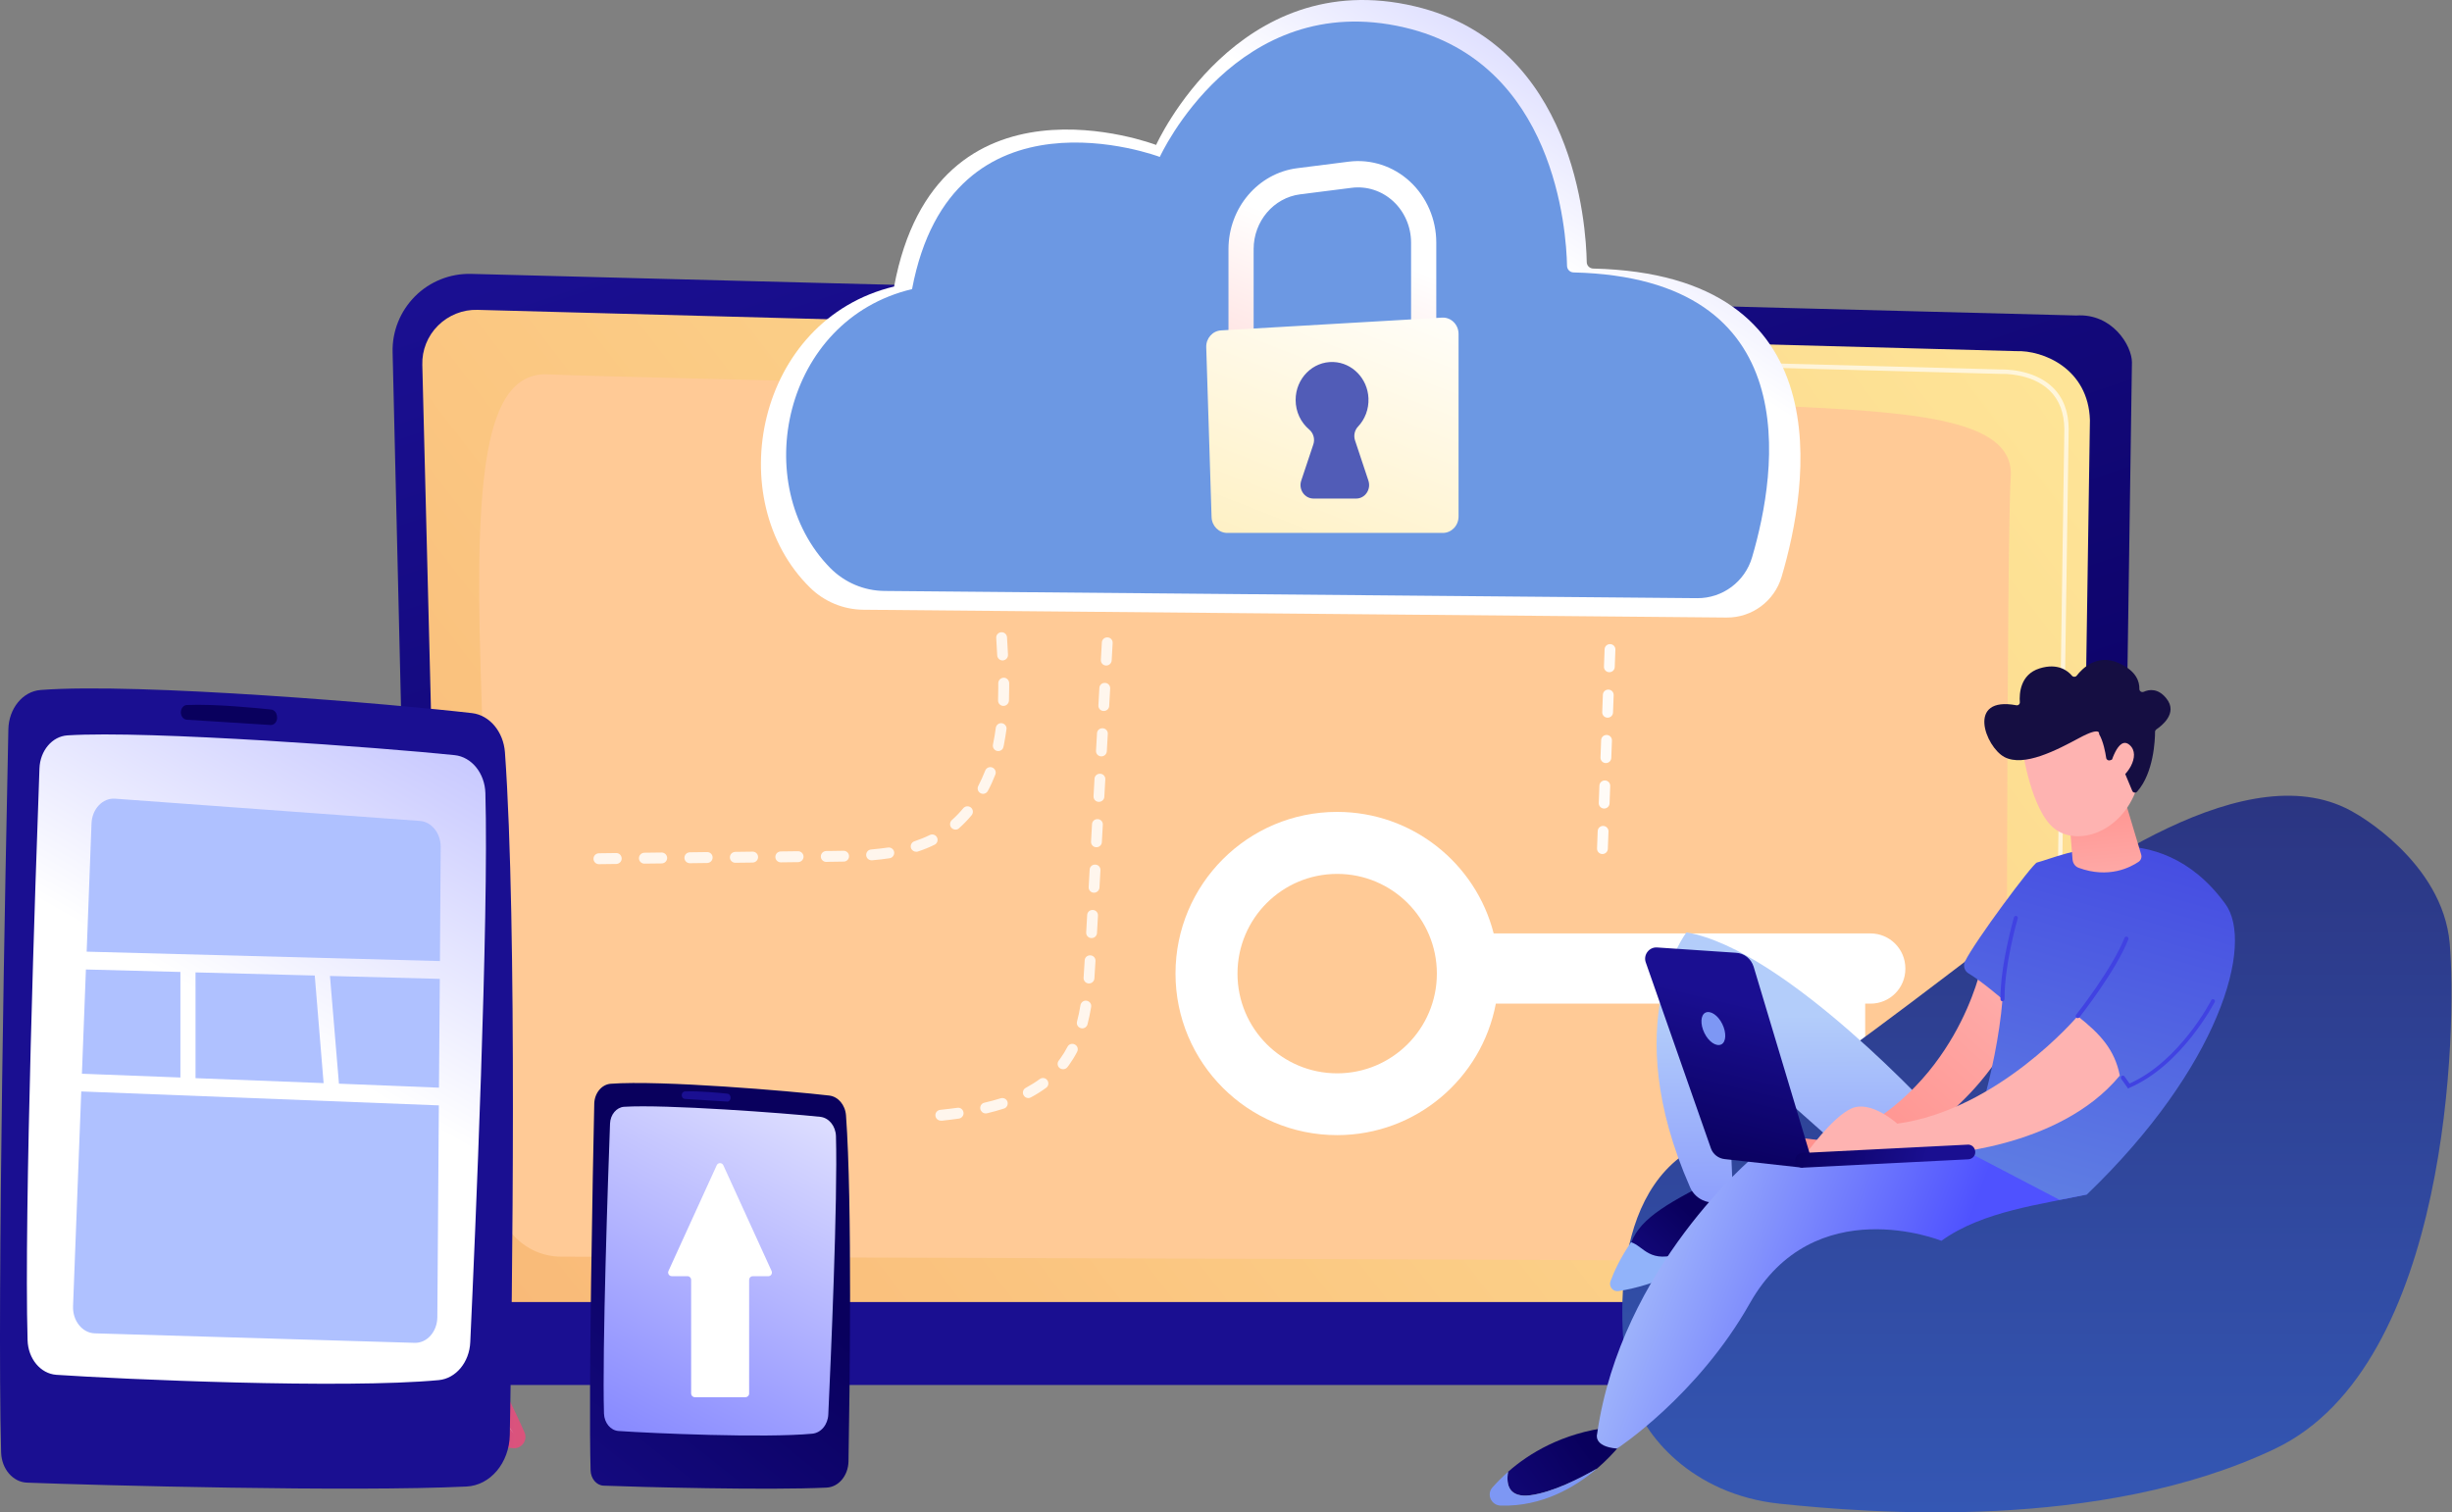 <svg width="496" height="306" viewBox="0 0 496 306" fill="none" xmlns="http://www.w3.org/2000/svg">
<rect x="0" y="0" width="496" height="306" fill="#808080" stroke="none"/>
<path opacity="0.82" d="M9.777 201.735C9.34 201.451 9.558 200.773 10.082 200.817C18.406 201.713 48.663 206.85 71.384 234.808C92.16 260.383 102.559 281.739 106.098 289.827C106.797 291.422 105.508 293.193 103.782 293.018C93.47 291.991 64.764 287.597 52.77 270.066C38.395 249.147 31.077 214.894 9.777 201.735Z" fill="url(#paint0_linear_182_82593)"/>
<path opacity="0.5" d="M34.223 216.184C34.223 216.184 61.334 226.414 103.913 290.067C103.913 290.089 57.73 228.381 34.223 216.184Z" fill="white"/>
<path d="M83.985 264.346C83.985 267.734 86.76 270.488 90.124 270.488H422.344C425.73 270.488 428.482 267.734 428.482 264.346L431.257 73.319C431.257 69.931 427.281 63.352 419.984 63.833L95.302 55.417C91.063 55.307 86.956 56.947 83.963 59.942C80.97 62.936 79.31 67.024 79.419 71.265L83.985 264.346Z" fill="url(#paint1_linear_182_82593)"/>
<path d="M90.058 258.443C90.058 261.635 92.68 264.258 95.869 264.258H414.347C417.537 264.258 420.159 261.635 420.159 258.443L422.758 85.014C422.452 74.587 413.299 70.827 407.772 71.046L96.59 62.696C93.619 62.608 90.735 63.767 88.616 65.865C86.497 67.964 85.339 70.849 85.427 73.822L90.058 258.443Z" fill="url(#paint2_linear_182_82593)"/>
<g opacity="0.81">
<path opacity="0.81" d="M416.73 175.642C416.708 175.642 416.708 175.642 416.73 175.642C416.49 175.642 416.293 175.445 416.293 175.204L416.49 161.149C416.49 160.909 416.708 160.712 416.927 160.712C417.167 160.712 417.363 160.909 417.363 161.149L417.167 175.204C417.145 175.445 416.97 175.642 416.73 175.642Z" fill="white"/>
<path opacity="0.81" d="M417.233 141.17C416.993 141.17 416.796 140.973 416.796 140.733L417.583 86.872C417.561 83.549 416.556 80.883 414.568 78.981C410.898 75.462 405.087 75.636 404.846 75.658L305.401 72.991C305.161 72.991 304.964 72.773 304.986 72.532C304.986 72.292 305.183 72.095 305.423 72.095C305.423 72.095 305.423 72.095 305.445 72.095L404.846 74.762C405.087 74.762 411.247 74.565 415.18 78.325C417.343 80.402 418.457 83.265 418.457 86.85L417.67 140.733C417.67 140.995 417.474 141.17 417.233 141.17Z" fill="white"/>
</g>
<path d="M406.133 248.825C405.805 234.486 405.914 107.572 406.745 96.599C407.575 85.648 390.513 83.571 364.297 82.347C338.103 81.123 117.06 76.227 111.38 75.767C98.578 74.74 95.934 93.867 97.223 135.399C98.185 166.592 99.779 218.004 100.522 241.634C100.741 248.672 106.486 254.247 113.521 254.268C166.717 254.421 370.567 254.99 384.133 255.405C399.754 255.886 406.264 254.509 406.133 248.825Z" fill="url(#paint3_linear_182_82593)"/>
<path d="M58.666 280.237H447.075C447.97 280.237 448.713 279.494 448.713 278.598V265.089C448.713 264.192 447.97 263.449 447.075 263.449H58.666C57.77 263.449 57.027 264.192 57.027 265.089V278.598C57.027 279.494 57.77 280.237 58.666 280.237Z" fill="url(#paint4_linear_182_82593)"/>
<path d="M322.277 54.339C321.565 54.322 320.971 53.745 320.971 53.016C320.835 45.634 318.529 8.945 286.254 1.291C250.315 -7.244 233.864 29.326 233.864 29.326C233.864 29.326 189.395 12.271 180.864 57.971C152.981 64.674 145.739 101.091 163.87 118.909C166.753 121.743 170.62 123.338 174.656 123.372L349.26 124.951C354.382 125.002 358.928 121.641 360.386 116.72C365.847 98.291 373.004 55.527 322.277 54.339Z" fill="url(#paint5_linear_182_82593)"/>
<path d="M318.291 55.12C317.579 55.103 317.002 54.526 316.985 53.796C316.849 46.72 314.56 12.695 284.15 5.568C250.162 -2.408 234.61 31.752 234.61 31.752C234.61 31.752 192.566 15.818 184.493 58.497C158.374 64.691 151.421 98.121 167.94 114.921C170.84 117.857 174.775 119.537 178.913 119.571L343.29 121.031C348.429 121.081 352.974 117.704 354.416 112.766C359.555 95.304 365.644 56.257 318.291 55.12Z" fill="url(#paint6_linear_182_82593)"/>
<path d="M253.604 71.613H248.504V50.407C248.504 42.078 254.484 35.042 262.397 34.033L272.823 32.711C277.312 32.143 281.829 33.607 285.21 36.733C288.591 39.861 290.537 44.366 290.537 49.085V67.591H285.438V49.085C285.438 45.887 284.117 42.845 281.829 40.727C279.542 38.61 276.474 37.615 273.434 37.998L263.007 39.32C257.638 40.003 253.589 44.764 253.589 50.407V71.613H253.604Z" fill="url(#paint7_linear_182_82593)"/>
<path d="M246.999 66.852L291.703 64.265C293.521 64.165 295.041 65.672 295.041 67.562V104.517C295.041 106.337 293.621 107.829 291.873 107.829H248.249C246.544 107.829 245.138 106.408 245.081 104.631L244.002 70.263C243.945 68.458 245.28 66.951 246.999 66.852Z" fill="url(#paint8_linear_182_82593)"/>
<path d="M276.803 97.24L274.104 89.124C273.777 88.143 274.004 87.063 274.7 86.324C276.092 84.86 276.916 82.813 276.817 80.568C276.646 76.602 273.55 73.404 269.743 73.248C265.538 73.077 262.086 76.588 262.086 80.923C262.086 83.339 263.151 85.485 264.813 86.892C265.68 87.617 266.035 88.826 265.666 89.92L263.222 97.24C262.626 99.017 263.89 100.879 265.708 100.879H274.331C276.135 100.879 277.399 99.017 276.803 97.24Z" fill="#515CB7"/>
<path d="M1.692 147.568C1.146 173.362 -0.624 262.35 0.228 293.871C0.316 297.215 2.609 299.882 5.449 299.991C19.562 300.538 71.317 301.893 94.386 300.778C99.193 300.538 103.016 295.991 103.125 290.351C103.606 263.268 104.654 187.111 102.142 152.224C101.836 148.049 99.04 144.705 95.479 144.289C80.099 142.497 28.148 138.081 8.202 139.611C4.597 139.896 1.779 143.349 1.692 147.568Z" fill="url(#paint9_linear_182_82593)"/>
<path d="M7.982 155.481C7.218 176.313 4.836 245.562 5.579 271.181C5.688 274.919 8.201 277.957 11.412 278.176C24.564 279.072 69.436 281.061 88.749 279.247C92.222 278.919 94.953 275.64 95.128 271.553C96.111 250.306 98.907 185.8 98.186 160.487C98.077 156.443 95.39 153.142 91.96 152.792C77.738 151.306 30.047 147.743 13.641 148.792C10.56 148.989 8.113 151.874 7.982 155.481Z" fill="url(#paint10_linear_182_82593)"/>
<path d="M36.582 144.136C36.582 144.923 37.106 145.579 37.784 145.623C41.126 145.819 50.498 146.41 54.715 146.694C55.545 146.759 56.2 145.885 56.025 144.923L56.004 144.77C55.894 144.114 55.435 143.634 54.867 143.568C52.028 143.262 43.464 142.409 37.805 142.65C37.106 142.672 36.582 143.349 36.582 144.136Z" fill="url(#paint11_linear_182_82593)"/>
<path d="M39.551 218.151L65.461 219.156L63.669 197.385L39.551 196.751V218.151Z" fill="#AFC1FF"/>
<path d="M68.563 219.266L88.793 220.074L88.968 198.062L66.75 197.472L68.563 219.266Z" fill="#AFC1FF"/>
<path d="M88.991 194.456L89.144 171.394C89.166 168.596 87.309 166.279 84.95 166.105L23.277 161.602C20.765 161.427 18.624 163.678 18.514 166.607L17.531 192.554L88.991 194.456Z" fill="#AFC1FF"/>
<path d="M36.494 196.663L17.379 196.161L16.57 217.255L36.494 218.02V196.663Z" fill="#AFC1FF"/>
<path d="M16.438 220.84L14.778 264.295C14.668 267.224 16.635 269.695 19.147 269.782L83.878 271.706C86.391 271.771 88.444 269.432 88.466 266.503L88.772 223.659L16.438 220.84Z" fill="#AFC1FF"/>
<path d="M120.209 223.331C119.925 236.403 119.029 281.52 119.466 297.499C119.509 299.182 120.667 300.559 122.109 300.603C129.275 300.887 155.491 301.565 167.2 300.997C169.647 300.887 171.57 298.57 171.635 295.707C171.876 281.979 172.422 243.376 171.133 225.692C170.98 223.572 169.56 221.889 167.747 221.67C159.947 220.752 133.622 218.522 123.507 219.287C121.694 219.44 120.252 221.189 120.209 223.331Z" fill="url(#paint12_linear_182_82593)"/>
<path d="M123.399 227.354C123.006 237.911 121.804 273.017 122.176 286.001C122.241 287.903 123.508 289.433 125.125 289.542C131.788 290.002 154.552 291.007 164.318 290.089C166.087 289.914 167.464 288.253 167.551 286.198C168.053 275.422 169.473 242.742 169.102 229.889C169.037 227.834 167.682 226.173 165.934 225.976C158.725 225.211 134.541 223.419 126.239 223.944C124.71 224.053 123.465 225.517 123.399 227.354Z" fill="url(#paint13_linear_182_82593)"/>
<path d="M137.902 221.604C137.902 221.998 138.164 222.326 138.514 222.348C140.196 222.457 144.959 222.741 147.1 222.894C147.515 222.916 147.843 222.479 147.777 221.998L147.755 221.911C147.711 221.583 147.471 221.342 147.187 221.298C145.745 221.145 141.42 220.708 138.536 220.839C138.165 220.861 137.902 221.189 137.902 221.604Z" fill="url(#paint14_linear_182_82593)"/>
<path d="M156.082 257.169L146.316 235.769C146.054 235.201 145.246 235.201 144.984 235.769L135.218 257.169C135 257.65 135.349 258.218 135.896 258.218H139.063C139.478 258.218 139.806 258.546 139.806 258.962V281.957C139.806 282.373 140.134 282.701 140.549 282.701H150.795C151.21 282.701 151.538 282.373 151.538 281.957V258.962C151.538 258.546 151.865 258.218 152.28 258.218H155.448C155.951 258.218 156.3 257.672 156.082 257.169Z" fill="white"/>
<path d="M378.367 188.866H302.145C298.54 174.724 285.716 164.275 270.468 164.275C252.422 164.275 237.785 178.92 237.785 196.976C237.785 215.032 252.422 229.677 270.468 229.677C286.437 229.677 299.72 218.223 302.582 203.075H340.311V211.294C340.311 214.376 342.801 216.89 345.903 216.89H346.1C349.18 216.89 351.693 214.398 351.693 211.294V203.075H365.915V215.775C365.915 218.857 368.405 221.371 371.508 221.371H371.704C374.784 221.371 377.297 218.879 377.297 215.775V203.075H378.389C382.278 203.075 385.424 199.927 385.424 196.036V195.905C385.402 192.014 382.256 188.866 378.367 188.866ZM270.489 217.174C259.348 217.174 250.325 208.146 250.325 196.998C250.325 185.85 259.348 176.822 270.489 176.822C281.631 176.822 290.654 185.85 290.654 196.998C290.654 208.124 281.631 217.174 270.489 217.174Z" fill="white"/>
<path d="M476.424 164.546C476.424 164.546 494.095 174.314 495.537 190.882C496.979 207.451 495.661 276.158 460.276 293.098C424.892 309.996 378.016 306.122 360.097 304.267C342.178 302.412 332.21 290.213 329.985 281.846C327.761 273.438 324.177 242.155 343.043 232.098C361.909 222 381.723 206.544 401.536 191.501C421.309 176.374 455.251 151.81 476.424 164.546Z" fill="url(#paint15_linear_182_82593)"/>
<path d="M348.603 237.745C348.603 237.745 353.381 237.992 353.958 247.802C353.958 247.802 342.918 257.694 328.007 260.084C326.894 260.249 329.572 252.418 329.984 251.388C331.879 246.318 337.934 243.062 348.603 237.745Z" fill="url(#paint16_linear_182_82593)"/>
<path d="M402.278 226.205H392.227C392.227 226.205 361.374 192.119 341.149 188.657C341.149 188.657 327.061 206.668 341.89 240.259C343.085 242.98 346.421 244.175 348.893 242.567C349.634 242.073 350.17 241.455 350.499 240.671L349.305 211.985C349.305 211.985 375.626 235.025 380.199 239.476C384.771 243.886 408.003 241.207 402.278 226.205Z" fill="url(#paint17_linear_182_82593)"/>
<path d="M305.063 297.797C309.265 294.087 315.979 289.966 325.659 288.77L328.955 290.79C328.955 290.79 326.854 293.881 323.064 297.137C319.563 299.157 314.126 301.918 309.636 302.536C305.269 303.113 304.61 300.476 305.063 297.797Z" fill="url(#paint18_linear_182_82593)"/>
<path d="M329.941 251.346C332.537 252.171 333.69 255.88 340.281 253.448C346.665 251.099 351.403 248.049 353.833 246.318C353.874 246.812 353.915 247.307 353.957 247.802C353.957 247.802 342.299 258.889 327.387 261.238C326.275 261.403 325.369 260.29 325.781 259.219C326.481 257.323 327.799 254.437 329.941 251.346Z" fill="#91B3FA"/>
<path d="M301.891 300.97C302.715 300.022 303.786 298.95 305.063 297.796C304.61 300.475 305.269 303.113 309.635 302.536C314.125 301.918 319.563 299.157 323.064 297.137C318.656 300.888 311.983 304.885 303.539 304.638C301.644 304.556 300.655 302.371 301.891 300.97Z" fill="#7D97F4"/>
<path d="M401.906 233.5L354.824 233.994C354.824 233.994 327.925 256.251 323.065 290.172C323.065 290.172 322.241 292.686 327.101 293.098C327.101 293.098 343.372 282.464 353.959 263.711C366.975 240.671 392.72 251.058 392.72 251.058C401.165 244.958 413.152 243.721 422.132 241.661L401.906 233.5Z" fill="url(#paint19_linear_182_82593)"/>
<path d="M400.794 195.54C400.794 195.54 395.727 220.97 370.889 231.027L362.073 229.996L359.973 233.335L380.692 233.994C380.692 233.994 398.405 226.988 407.797 207.864C408.085 207.163 413.234 196.488 400.794 195.54Z" fill="url(#paint20_linear_182_82593)"/>
<path d="M398.077 233.088C398.077 233.088 403.844 217.426 405.079 202.176C405.079 202.176 400.878 198.549 398.242 196.982C397.377 196.488 397.047 195.416 397.5 194.51C399.436 190.512 411.176 174.726 412.041 174.52C416.819 173.325 436.385 164.01 450.144 182.887C456.075 190.965 448.99 215.901 422.133 241.702L416.613 242.773L398.077 233.088Z" fill="url(#paint21_linear_182_82593)"/>
<path d="M420.279 205.597C420.279 205.597 404.255 224.556 383.783 227.359C383.783 227.359 378.51 222.536 374.556 224.267C370.601 225.998 365.246 233.582 365.246 233.582H391.527C391.527 233.582 416.366 232.717 428.806 217.632C427.776 212.356 424.81 209.182 420.279 205.597Z" fill="url(#paint22_linear_182_82593)"/>
<path d="M429.626 161.207L433.127 172.913C433.292 173.448 433.086 174.025 432.633 174.355C430.944 175.509 426.537 177.817 420.481 175.592C419.781 175.344 419.328 174.685 419.246 173.943L418.422 163.763L429.626 161.207Z" fill="url(#paint23_linear_182_82593)"/>
<path d="M409.117 151.728C409.117 151.728 410.847 163.845 415.502 167.596C420.157 171.346 429.219 168.503 432.267 159.394L426.171 143.773L409.117 151.728Z" fill="url(#paint24_linear_182_82593)"/>
<path d="M426.828 153.83C426.458 153.953 426.087 153.706 426.046 153.335C425.881 152.222 425.469 149.997 424.604 148.513C424.604 148.513 425.057 146.905 420.567 149.337C416.118 151.728 409.404 155.272 405.45 153.17C401.619 151.109 397.706 140.805 407.88 142.701C408.251 142.784 408.621 142.454 408.58 142.083C408.457 140.393 408.621 136.478 412.576 135.241C416.283 134.087 418.302 135.736 419.125 136.725C419.373 137.014 419.826 137.014 420.073 136.725C421.185 135.282 424.192 132.191 428.6 134.17C432.224 135.777 432.801 138.003 432.76 139.404C432.76 139.857 433.213 140.146 433.625 139.981C434.737 139.486 436.549 139.198 438.238 141.341C440.627 144.309 437.209 146.905 436.22 147.565C436.055 147.688 435.932 147.853 435.932 148.059C435.932 149.626 435.685 156.385 432.307 160.177C432.018 160.507 431.483 160.424 431.318 160.012L428.723 153.788C428.6 153.5 428.27 153.335 427.982 153.459L426.828 153.83Z" fill="#150E42"/>
<path d="M426.789 155.107C426.789 155.107 428.396 148.636 430.785 150.738C433.215 152.84 430.167 157.498 427.366 158.363L426.789 155.107Z" fill="url(#paint25_linear_182_82593)"/>
<path d="M366.562 235.025L354.74 195.622C354.245 194.015 352.845 192.861 351.156 192.779L335.215 191.707C333.608 191.583 332.373 193.191 332.908 194.716L346.089 232.346C346.501 233.541 347.614 234.406 348.891 234.53L364.585 236.261L366.562 235.025Z" fill="url(#paint26_linear_182_82593)"/>
<path d="M344.772 209.017C345.637 210.79 347.161 211.82 348.191 211.326C349.18 210.831 349.262 208.976 348.397 207.204C347.532 205.432 346.008 204.401 344.978 204.896C343.989 205.39 343.907 207.245 344.772 209.017Z" fill="#7D97F4"/>
<path d="M364.627 236.261C364.668 236.261 364.668 236.261 364.709 236.261L398.157 234.571C398.981 234.53 399.64 233.83 399.558 233.005C399.516 232.181 398.816 231.521 397.992 231.604L364.544 233.294C363.72 233.335 363.061 234.036 363.144 234.86C363.185 235.643 363.844 236.261 364.627 236.261Z" fill="url(#paint27_linear_182_82593)"/>
<path d="M405.076 202.588C404.829 202.588 404.665 202.423 404.665 202.176C404.623 195.087 407.383 185.731 407.383 185.607C407.466 185.401 407.672 185.277 407.877 185.318C408.083 185.401 408.207 185.607 408.166 185.813C408.125 185.895 405.447 195.169 405.488 202.135C405.488 202.382 405.282 202.588 405.076 202.588Z" fill="url(#paint28_linear_182_82593)"/>
<path d="M420.276 206.009C420.194 206.009 420.112 205.968 420.029 205.927C419.864 205.803 419.823 205.514 419.947 205.35C420.029 205.267 427.279 196.035 429.751 189.77C429.833 189.564 430.08 189.44 430.286 189.523C430.492 189.605 430.616 189.852 430.533 190.058C428.021 196.447 420.894 205.473 420.606 205.885C420.524 205.968 420.4 206.009 420.276 206.009Z" fill="url(#paint29_linear_182_82593)"/>
<path d="M430.492 220.27L429.091 218.291C428.968 218.085 429.009 217.838 429.174 217.714C429.38 217.591 429.627 217.632 429.751 217.797L430.78 219.239C440.955 214.705 447.257 202.506 447.298 202.382C447.422 202.176 447.669 202.093 447.834 202.217C448.04 202.341 448.122 202.588 447.999 202.753C447.916 202.877 441.367 215.571 430.739 220.105L430.492 220.27Z" fill="url(#paint30_linear_182_82593)"/>
<path opacity="0.83" d="M190.314 226.748C189.768 226.748 189.287 226.333 189.221 225.764C189.156 225.152 189.593 224.628 190.204 224.562C191.428 224.431 192.564 224.3 193.656 224.147C194.268 224.059 194.814 224.475 194.901 225.087C194.989 225.677 194.574 226.245 193.962 226.333C192.848 226.486 191.69 226.639 190.445 226.77C190.379 226.726 190.336 226.748 190.314 226.748ZM199.38 225.284C198.878 225.284 198.441 224.934 198.309 224.431C198.178 223.841 198.528 223.251 199.118 223.119C200.276 222.857 201.39 222.551 202.417 222.223C202.985 222.048 203.618 222.354 203.793 222.923C203.968 223.491 203.662 224.125 203.094 224.3C202.002 224.65 200.844 224.977 199.642 225.262C199.555 225.284 199.467 225.284 199.38 225.284ZM208.009 222.18C207.616 222.18 207.245 221.961 207.048 221.589C206.764 221.065 206.961 220.387 207.507 220.103C208.512 219.556 209.473 218.966 210.325 218.332C210.806 217.983 211.505 218.07 211.854 218.573C212.204 219.054 212.116 219.753 211.614 220.103C210.653 220.802 209.626 221.458 208.512 222.048C208.359 222.136 208.184 222.18 208.009 222.18ZM215.044 216.343C214.804 216.343 214.585 216.278 214.367 216.125C213.886 215.753 213.799 215.075 214.17 214.594C214.279 214.463 214.367 214.332 214.476 214.179C215.022 213.436 215.503 212.649 215.94 211.796C216.224 211.25 216.879 211.053 217.425 211.337C217.971 211.622 218.168 212.277 217.884 212.824C217.403 213.764 216.835 214.66 216.245 215.491C216.136 215.644 216.027 215.797 215.896 215.95C215.677 216.212 215.372 216.343 215.044 216.343ZM218.933 208.08C218.845 208.08 218.736 208.059 218.649 208.037C218.059 207.884 217.709 207.294 217.862 206.703C218.146 205.654 218.365 204.561 218.561 203.381C218.67 202.791 219.217 202.375 219.828 202.485C220.418 202.594 220.833 203.14 220.724 203.752C220.506 205.02 220.265 206.179 219.981 207.272C219.85 207.753 219.413 208.08 218.933 208.08ZM220.287 198.987C220.265 198.987 220.222 198.987 220.2 198.987C219.588 198.943 219.151 198.419 219.195 197.807C219.282 196.604 219.348 195.38 219.413 194.331C219.435 193.719 219.959 193.26 220.571 193.304C221.183 193.326 221.642 193.85 221.598 194.462C221.532 195.512 221.467 196.757 221.379 197.982C221.336 198.55 220.855 198.987 220.287 198.987ZM220.811 189.806C220.79 189.806 220.768 189.806 220.746 189.806C220.134 189.784 219.675 189.26 219.719 188.648L219.916 185.15C219.938 184.538 220.462 184.079 221.074 184.123C221.685 184.145 222.144 184.669 222.1 185.281L221.904 188.779C221.882 189.347 221.401 189.806 220.811 189.806ZM221.314 180.626C221.292 180.626 221.27 180.626 221.248 180.626C220.637 180.604 220.178 180.079 220.222 179.467L220.418 175.97C220.44 175.357 220.964 174.898 221.576 174.942C222.188 174.964 222.646 175.489 222.603 176.101L222.406 179.598C222.362 180.166 221.882 180.626 221.314 180.626ZM221.794 171.423C221.773 171.423 221.751 171.423 221.729 171.423C221.117 171.401 220.658 170.876 220.702 170.264L220.899 166.767C220.921 166.155 221.445 165.696 222.057 165.74C222.668 165.761 223.127 166.286 223.083 166.898L222.887 170.395C222.865 170.964 222.384 171.423 221.794 171.423ZM222.297 162.242C222.275 162.242 222.253 162.242 222.231 162.242C221.62 162.22 221.161 161.696 221.205 161.084L221.401 157.586C221.423 156.974 221.947 156.515 222.559 156.559C223.171 156.581 223.63 157.105 223.586 157.717L223.389 161.215C223.367 161.783 222.865 162.242 222.297 162.242ZM222.799 153.039C222.778 153.039 222.756 153.039 222.734 153.039C222.122 153.018 221.663 152.493 221.707 151.881L221.904 148.383C221.926 147.771 222.45 147.312 223.062 147.356C223.673 147.378 224.132 147.903 224.088 148.515L223.892 152.012C223.848 152.602 223.367 153.039 222.799 153.039ZM223.28 143.859C223.258 143.859 223.236 143.859 223.214 143.859C222.603 143.837 222.144 143.312 222.188 142.7L222.384 139.203C222.406 138.591 222.93 138.132 223.542 138.175C224.154 138.197 224.613 138.722 224.569 139.334L224.372 142.831C224.351 143.4 223.87 143.859 223.28 143.859ZM223.783 134.656C223.761 134.656 223.739 134.656 223.717 134.656C223.105 134.634 222.646 134.109 222.69 133.497L222.887 130C222.909 129.388 223.433 128.929 224.045 128.973C224.656 128.994 225.115 129.519 225.071 130.131L224.875 133.629C224.831 134.219 224.351 134.656 223.783 134.656Z" fill="white"/>
<path opacity="0.83" d="M121.147 174.855C120.557 174.855 120.055 174.374 120.055 173.762C120.055 173.15 120.535 172.669 121.147 172.647L124.642 172.603C125.254 172.581 125.735 173.084 125.757 173.696C125.757 174.308 125.276 174.789 124.664 174.811L121.147 174.855ZM130.344 174.745C129.755 174.745 129.252 174.264 129.252 173.652C129.252 173.04 129.733 172.559 130.344 172.537L133.84 172.494C134.43 172.494 134.932 172.975 134.954 173.587C134.954 174.199 134.473 174.68 133.862 174.702L130.344 174.745ZM139.542 174.658C138.952 174.658 138.449 174.177 138.449 173.565C138.449 172.953 138.93 172.472 139.542 172.45L143.037 172.406C143.037 172.406 143.037 172.406 143.059 172.406C143.649 172.406 144.151 172.887 144.151 173.499C144.151 174.111 143.671 174.592 143.059 174.614L139.542 174.658ZM148.739 174.57C148.149 174.57 147.647 174.089 147.647 173.477C147.647 172.865 148.127 172.384 148.739 172.363L152.235 172.319C152.235 172.319 152.235 172.319 152.256 172.319C152.846 172.319 153.349 172.8 153.349 173.412C153.349 174.024 152.868 174.505 152.256 174.527L148.739 174.57ZM157.936 174.483C157.347 174.483 156.844 174.002 156.844 173.39C156.844 172.778 157.325 172.297 157.936 172.275L161.432 172.231C162.044 172.231 162.524 172.712 162.546 173.324C162.546 173.936 162.065 174.417 161.454 174.439L157.936 174.483ZM167.134 174.395C166.544 174.395 166.042 173.915 166.042 173.303C166.042 172.69 166.522 172.21 167.134 172.188H167.746C168.707 172.188 169.668 172.166 170.629 172.144H170.651C171.241 172.144 171.743 172.625 171.743 173.215C171.765 173.827 171.285 174.33 170.673 174.33C169.69 174.352 168.729 174.374 167.767 174.374L167.134 174.395ZM176.309 174.068C175.741 174.068 175.261 173.63 175.217 173.062C175.173 172.45 175.61 171.925 176.222 171.882C177.445 171.772 178.56 171.641 179.63 171.488C180.22 171.401 180.788 171.816 180.875 172.406C180.963 172.997 180.548 173.565 179.958 173.652C178.844 173.827 177.664 173.958 176.397 174.068C176.375 174.068 176.353 174.068 176.309 174.068ZM185.332 172.341C184.873 172.341 184.436 172.057 184.283 171.598C184.087 171.029 184.414 170.395 184.982 170.22C186.075 169.849 187.123 169.433 188.085 168.953C188.631 168.69 189.286 168.909 189.548 169.455C189.811 170.002 189.592 170.658 189.046 170.92C187.997 171.445 186.861 171.904 185.66 172.297C185.572 172.341 185.441 172.341 185.332 172.341ZM193.284 167.86C192.978 167.86 192.672 167.728 192.454 167.488C192.061 167.029 192.104 166.351 192.541 165.936C193.35 165.215 194.136 164.406 194.857 163.532C195.25 163.073 195.928 163.007 196.408 163.4C196.867 163.794 196.932 164.471 196.539 164.952C195.753 165.914 194.879 166.789 193.983 167.597C193.808 167.772 193.546 167.86 193.284 167.86ZM198.855 160.624C198.68 160.624 198.505 160.581 198.352 160.493C197.806 160.209 197.61 159.553 197.894 159.007C198.396 158.023 198.877 156.996 199.292 155.925C199.51 155.356 200.144 155.072 200.712 155.291C201.28 155.509 201.564 156.143 201.345 156.712C200.909 157.848 200.406 158.963 199.838 160.012C199.641 160.406 199.248 160.624 198.855 160.624ZM201.935 151.968C201.848 151.968 201.782 151.968 201.695 151.946C201.105 151.815 200.734 151.225 200.865 150.635C200.887 150.525 200.909 150.394 200.93 150.285C201.127 149.323 201.302 148.296 201.433 147.268C201.52 146.678 202.066 146.241 202.656 146.328C203.246 146.416 203.683 146.962 203.596 147.553C203.443 148.624 203.268 149.695 203.071 150.722C203.049 150.853 203.028 150.984 202.984 151.094C202.897 151.618 202.438 151.968 201.935 151.968ZM202.984 142.831C202.962 142.831 202.962 142.831 202.94 142.831C202.329 142.809 201.87 142.306 201.892 141.694C201.913 140.907 201.935 140.077 201.935 139.224C201.935 138.896 201.935 138.569 201.935 138.241C201.935 137.629 202.416 137.148 203.028 137.126C203.617 137.104 204.12 137.607 204.142 138.219C204.142 138.547 204.142 138.896 204.142 139.224C204.142 140.099 204.12 140.951 204.098 141.76C204.054 142.372 203.552 142.831 202.984 142.831ZM202.809 133.628C202.219 133.628 201.739 133.169 201.717 132.579C201.651 131.421 201.586 130.24 201.52 129.082C201.477 128.47 201.935 127.967 202.547 127.923C203.159 127.879 203.661 128.36 203.705 128.951C203.77 130.109 203.836 131.289 203.901 132.47C203.923 133.082 203.465 133.585 202.853 133.628C202.853 133.628 202.831 133.628 202.809 133.628Z" fill="white"/>
<path opacity="0.92" d="M324.148 172.8C324.126 172.8 324.126 172.8 324.104 172.8C323.492 172.778 323.034 172.275 323.055 171.663L323.187 168.166C323.208 167.554 323.711 167.095 324.323 167.117C324.934 167.139 325.393 167.641 325.371 168.253L325.24 171.751C325.218 172.341 324.738 172.8 324.148 172.8ZM324.497 163.597C324.475 163.597 324.475 163.597 324.454 163.597C323.842 163.576 323.383 163.073 323.405 162.461L323.536 158.963C323.558 158.351 324.06 157.892 324.672 157.914C325.284 157.936 325.743 158.439 325.721 159.051L325.59 162.548C325.568 163.138 325.087 163.597 324.497 163.597ZM324.847 154.395C324.825 154.395 324.825 154.395 324.803 154.395C324.191 154.373 323.733 153.87 323.755 153.258L323.886 149.761C323.907 149.149 324.41 148.689 325.022 148.711C325.633 148.733 326.092 149.236 326.07 149.848L325.939 153.345C325.917 153.936 325.437 154.395 324.847 154.395ZM325.196 145.214C325.175 145.214 325.175 145.214 325.153 145.214C324.541 145.192 324.082 144.689 324.104 144.077L324.235 140.58C324.257 139.968 324.759 139.509 325.371 139.531C325.983 139.552 326.442 140.055 326.42 140.667L326.289 144.165C326.267 144.755 325.786 145.214 325.196 145.214ZM325.546 136.011C325.524 136.011 325.524 136.011 325.502 136.011C324.891 135.989 324.432 135.487 324.454 134.875L324.585 131.377C324.607 130.765 325.109 130.306 325.721 130.328C326.332 130.35 326.791 130.853 326.769 131.465L326.638 134.962C326.616 135.552 326.136 136.011 325.546 136.011Z" fill="white"/>
<defs>
<linearGradient id="paint0_linear_182_82593" x1="9.538" y1="246.928" x2="106.282" y2="246.928" gradientUnits="userSpaceOnUse">
<stop stop-color="#A737D5"/>
<stop offset="1" stop-color="#EF497A"/>
</linearGradient>
<linearGradient id="paint1_linear_182_82593" x1="286.592" y1="255.792" x2="208.045" y2="20.287" gradientUnits="userSpaceOnUse">
<stop stop-color="#09005D"/>
<stop offset="1" stop-color="#1A0F91"/>
</linearGradient>
<linearGradient id="paint2_linear_182_82593" x1="90.21" y1="289.433" x2="410.21" y2="44.328" gradientUnits="userSpaceOnUse">
<stop stop-color="#F9B776"/>
<stop offset="1" stop-color="#FEE698"/>
</linearGradient>
<linearGradient id="paint3_linear_182_82593" x1="336.833" y1="-66.794" x2="294.185" y2="52.553" gradientUnits="userSpaceOnUse">
<stop stop-color="#FEE698"/>
<stop offset="1" stop-color="#FFCA96"/>
</linearGradient>
<linearGradient id="paint4_linear_182_82593" x1="230.267" y1="102.147" x2="244.703" y2="210.357" gradientUnits="userSpaceOnUse">
<stop stop-color="#09005D"/>
<stop offset="1" stop-color="#1A0F91"/>
</linearGradient>
<linearGradient id="paint5_linear_182_82593" x1="294.854" y1="41.29" x2="392.124" y2="-109.876" gradientUnits="userSpaceOnUse">
<stop stop-color="white"/>
<stop offset="1" stop-color="#4F52FF"/>
</linearGradient>
<linearGradient id="paint6_linear_182_82593" x1="295.896" y1="-64.339" x2="279.597" y2="4.215" gradientUnits="userSpaceOnUse">
<stop stop-color="#6C98E3"/>
<stop offset="1" stop-color="#6C98E3"/>
</linearGradient>
<linearGradient id="paint7_linear_182_82593" x1="272.748" y1="49.113" x2="231.227" y2="155.413" gradientUnits="userSpaceOnUse">
<stop stop-color="white"/>
<stop offset="1" stop-color="#FF928E"/>
</linearGradient>
<linearGradient id="paint8_linear_182_82593" x1="282.887" y1="53.073" x2="241.367" y2="159.373" gradientUnits="userSpaceOnUse">
<stop stop-color="white"/>
<stop offset="1" stop-color="#FEE698"/>
</linearGradient>
<linearGradient id="paint9_linear_182_82593" x1="194.465" y1="8.277" x2="149.858" y2="74.493" gradientUnits="userSpaceOnUse">
<stop stop-color="#09005D"/>
<stop offset="1" stop-color="#1A0F91"/>
</linearGradient>
<linearGradient id="paint10_linear_182_82593" x1="54.221" y1="209.024" x2="163.777" y2="18.887" gradientUnits="userSpaceOnUse">
<stop stop-color="white"/>
<stop offset="1" stop-color="#4F52FF"/>
</linearGradient>
<linearGradient id="paint11_linear_182_82593" x1="47.808" y1="174.613" x2="57.651" y2="371.364" gradientUnits="userSpaceOnUse">
<stop stop-color="#09005D"/>
<stop offset="1" stop-color="#1A0F91"/>
</linearGradient>
<linearGradient id="paint12_linear_182_82593" x1="150.742" y1="253.695" x2="97.837" y2="320.335" gradientUnits="userSpaceOnUse">
<stop stop-color="#09005D"/>
<stop offset="1" stop-color="#1A0F91"/>
</linearGradient>
<linearGradient id="paint13_linear_182_82593" x1="176.225" y1="197.301" x2="104.715" y2="335.649" gradientUnits="userSpaceOnUse">
<stop stop-color="white"/>
<stop offset="1" stop-color="#4F52FF"/>
</linearGradient>
<linearGradient id="paint14_linear_182_82593" x1="145.925" y1="157.209" x2="144.175" y2="193.713" gradientUnits="userSpaceOnUse">
<stop stop-color="#09005D"/>
<stop offset="1" stop-color="#1A0F91"/>
</linearGradient>
<linearGradient id="paint15_linear_182_82593" x1="412.029" y1="161.004" x2="412.029" y2="306.007" gradientUnits="userSpaceOnUse">
<stop stop-color="#2B3582"/>
<stop offset="1" stop-color="#3457B4"/>
</linearGradient>
<linearGradient id="paint16_linear_182_82593" x1="343.79" y1="247.066" x2="326.508" y2="265.105" gradientUnits="userSpaceOnUse">
<stop stop-color="#09005D"/>
<stop offset="1" stop-color="#1A0F91"/>
</linearGradient>
<linearGradient id="paint17_linear_182_82593" x1="369.023" y1="205.489" x2="369.641" y2="305.02" gradientUnits="userSpaceOnUse">
<stop stop-color="#B3CDFA"/>
<stop offset="1" stop-color="#4F52FF"/>
</linearGradient>
<linearGradient id="paint18_linear_182_82593" x1="320.879" y1="292.369" x2="288.196" y2="316.343" gradientUnits="userSpaceOnUse">
<stop stop-color="#09005D"/>
<stop offset="1" stop-color="#1A0F91"/>
</linearGradient>
<linearGradient id="paint19_linear_182_82593" x1="320.41" y1="246.865" x2="388.756" y2="272.63" gradientUnits="userSpaceOnUse">
<stop stop-color="#B3CDFA"/>
<stop offset="1" stop-color="#4F52FF"/>
</linearGradient>
<linearGradient id="paint20_linear_182_82593" x1="374.909" y1="231.801" x2="412.006" y2="188.957" gradientUnits="userSpaceOnUse">
<stop stop-color="#FF928E"/>
<stop offset="1" stop-color="#FEB3B1"/>
</linearGradient>
<linearGradient id="paint21_linear_182_82593" x1="436.035" y1="154.801" x2="400.462" y2="279.532" gradientUnits="userSpaceOnUse">
<stop stop-color="#4042E2"/>
<stop offset="1" stop-color="#6C98E3"/>
</linearGradient>
<linearGradient id="paint22_linear_182_82593" x1="397.015" y1="168.544" x2="397.015" y2="191.831" gradientUnits="userSpaceOnUse">
<stop stop-color="#FF928E"/>
<stop offset="1" stop-color="#FEB3B1"/>
</linearGradient>
<linearGradient id="paint23_linear_182_82593" x1="425.064" y1="160.265" x2="427.126" y2="184.17" gradientUnits="userSpaceOnUse">
<stop stop-color="#FF928E"/>
<stop offset="1" stop-color="#FEB3B1"/>
</linearGradient>
<linearGradient id="paint24_linear_182_82593" x1="421.646" y1="116.089" x2="420.822" y2="149.68" gradientUnits="userSpaceOnUse">
<stop stop-color="#FF928E"/>
<stop offset="1" stop-color="#FEB3B1"/>
</linearGradient>
<linearGradient id="paint25_linear_182_82593" x1="430.156" y1="116.298" x2="429.331" y2="149.889" gradientUnits="userSpaceOnUse">
<stop stop-color="#FF928E"/>
<stop offset="1" stop-color="#FEB3B1"/>
</linearGradient>
<linearGradient id="paint26_linear_182_82593" x1="344.47" y1="236.054" x2="352.511" y2="202.671" gradientUnits="userSpaceOnUse">
<stop stop-color="#09005D"/>
<stop offset="1" stop-color="#1A0F91"/>
</linearGradient>
<linearGradient id="paint27_linear_182_82593" x1="362.461" y1="228.74" x2="389.438" y2="236.13" gradientUnits="userSpaceOnUse">
<stop stop-color="#09005D"/>
<stop offset="1" stop-color="#1A0F91"/>
</linearGradient>
<linearGradient id="paint28_linear_182_82593" x1="415.401" y1="173.134" x2="444.057" y2="106.788" gradientUnits="userSpaceOnUse">
<stop stop-color="#4042E2"/>
<stop offset="1" stop-color="#4F52FF"/>
</linearGradient>
<linearGradient id="paint29_linear_182_82593" x1="432.62" y1="180.572" x2="461.276" y2="114.226" gradientUnits="userSpaceOnUse">
<stop stop-color="#4042E2"/>
<stop offset="1" stop-color="#4F52FF"/>
</linearGradient>
<linearGradient id="paint30_linear_182_82593" x1="448.453" y1="187.41" x2="477.109" y2="121.065" gradientUnits="userSpaceOnUse">
<stop stop-color="#4042E2"/>
<stop offset="1" stop-color="#4F52FF"/>
</linearGradient>
</defs>
</svg>
